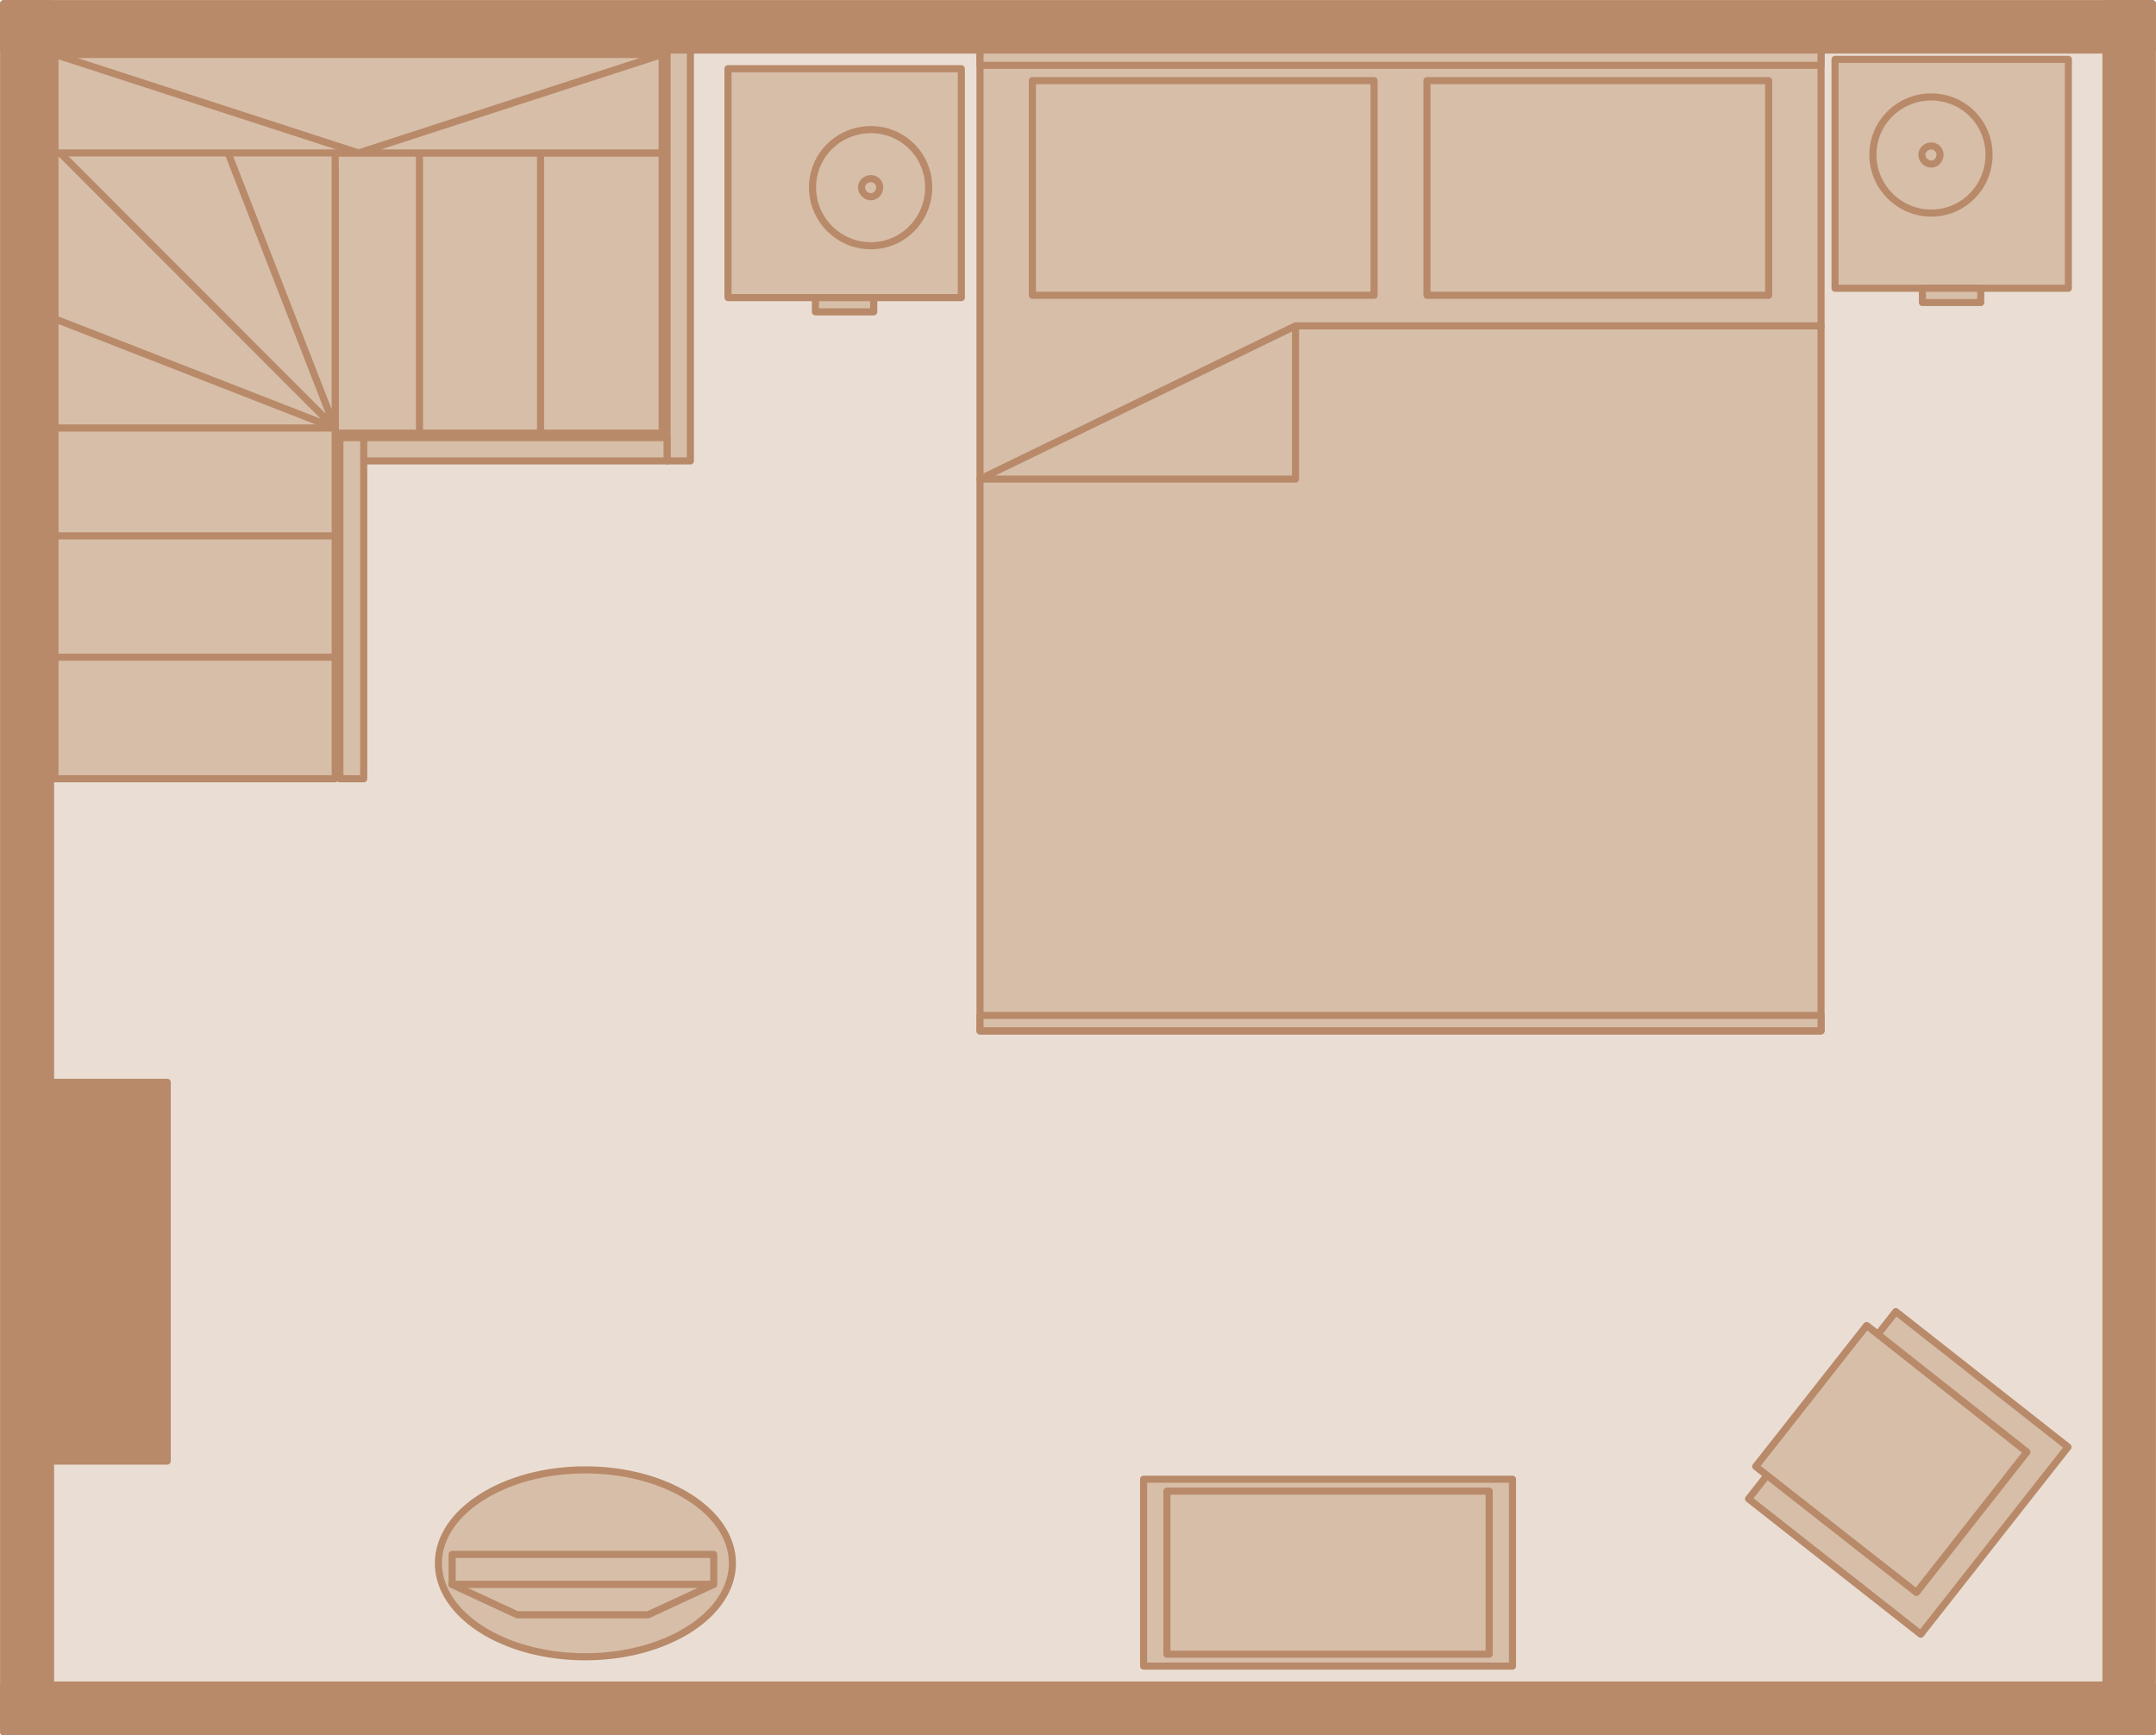 <?xml version="1.0" encoding="utf-8"?>
<!-- Generator: Adobe Illustrator 24.1.0, SVG Export Plug-In . SVG Version: 6.00 Build 0)  -->
<svg version="1.1" id="Ebene_1" xmlns="http://www.w3.org/2000/svg" xmlns:xlink="http://www.w3.org/1999/xlink" x="0px" y="0px"
	 viewBox="0 0 83.16 66.94" style="enable-background:new 0 0 83.16 66.94;" xml:space="preserve">
<style type="text/css">
	.st0{fill:#EADED4;}
	.st1{fill:#B88A69;}
	.st2{fill:none;stroke:#B88A69;stroke-width:0.274;stroke-linecap:round;stroke-linejoin:round;stroke-miterlimit:10;}
	.st3{fill:#D7BEA8;}
</style>
<rect x="1.95" y="1.93" class="st0" width="79.28" height="63.07"/>
<rect x="81.23" y="0.14" class="st1" width="1.79" height="66.67"/>
<rect x="81.23" y="0.14" class="st2" width="1.79" height="66.67"/>
<rect x="0.14" y="0.14" class="st1" width="82.88" height="1.79"/>
<rect x="0.14" y="0.14" class="st2" width="82.88" height="1.79"/>
<rect x="0.14" y="0.14" class="st1" width="1.81" height="66.67"/>
<rect x="0.14" y="0.14" class="st2" width="1.81" height="66.67"/>
<rect x="0.14" y="65" class="st1" width="82.88" height="1.81"/>
<rect x="0.14" y="65" class="st2" width="82.88" height="1.81"/>
<rect x="2.12" y="5.9" class="st3" width="23.42" height="10.81"/>
<path class="st2" d="M20.85,16.71V5.9 M16.18,16.71V5.9 M11.48,16.71V5.9 M6.81,16.71V5.9 M25.54,16.71H2.12V5.9h23.42V16.71z"/>
<rect x="37.8" y="1.93" class="st3" width="32.44" height="37.84"/>
<rect x="37.8" y="1.93" class="st2" width="32.44" height="37.84"/>
<rect x="39.82" y="3.11" class="st3" width="13.18" height="8.28"/>
<rect x="39.82" y="3.11" class="st2" width="13.18" height="8.28"/>
<rect x="55.04" y="3.11" class="st3" width="13.18" height="8.28"/>
<rect x="55.04" y="3.11" class="st2" width="13.18" height="8.28"/>
<polygon class="st3" points="70.24,12.57 49.97,12.57 37.8,18.48 49.97,18.48 49.97,12.57 "/>
<polygon class="st2" points="70.24,12.57 49.97,12.57 37.8,18.48 49.97,18.48 49.97,12.57 "/>
<rect x="37.8" y="1.93" class="st3" width="32.44" height="0.59"/>
<rect x="37.8" y="1.93" class="st2" width="32.44" height="0.59"/>
<rect x="37.8" y="39.18" class="st3" width="32.44" height="0.59"/>
<rect x="37.8" y="39.17" class="st2" width="32.44" height="0.59"/>
<rect x="70.78" y="2.29" class="st3" width="9" height="8.83"/>
<rect x="70.78" y="2.29" class="st2" width="9" height="8.83"/>
<rect x="74.15" y="11.12" class="st3" width="2.25" height="0.55"/>
<rect x="74.15" y="11.12" class="st2" width="2.25" height="0.55"/>
<rect x="28.08" y="2.65" class="st3" width="9" height="8.83"/>
<rect x="28.08" y="2.65" class="st2" width="9" height="8.83"/>
<rect x="31.45" y="11.48" class="st3" width="2.25" height="0.55"/>
<rect x="31.45" y="11.48" class="st2" width="2.25" height="0.55"/>
<path class="st3" d="M33.59,9.48c1.24,0,2.23-1.01,2.23-2.25c0-1.24-0.99-2.23-2.23-2.23c-1.24,0-2.25,0.99-2.25,2.23
	C31.34,8.47,32.35,9.48,33.59,9.48"/>
<path class="st2" d="M33.59,9.48c1.24,0,2.23-1.01,2.23-2.25c0-1.24-0.99-2.23-2.23-2.23c-1.24,0-2.25,0.99-2.25,2.23
	C31.34,8.47,32.35,9.48,33.59,9.48z"/>
<path class="st3" d="M33.59,7.59c0.19,0,0.34-0.17,0.34-0.36c0-0.19-0.15-0.34-0.34-0.34c-0.19,0-0.36,0.15-0.36,0.34
	C33.23,7.42,33.4,7.59,33.59,7.59"/>
<path class="st2" d="M33.59,7.59c0.19,0,0.34-0.17,0.34-0.36c0-0.19-0.15-0.34-0.34-0.34c-0.19,0-0.36,0.15-0.36,0.34
	C33.23,7.42,33.4,7.59,33.59,7.59z"/>
<path class="st3" d="M74.49,8.22c1.24,0,2.23-1.01,2.23-2.25c0-1.24-0.99-2.23-2.23-2.23c-1.24,0-2.25,0.99-2.25,2.23
	C72.24,7.21,73.26,8.22,74.49,8.22"/>
<path class="st2" d="M74.49,8.22c1.24,0,2.23-1.01,2.23-2.25c0-1.24-0.99-2.23-2.23-2.23c-1.24,0-2.25,0.99-2.25,2.23
	C72.24,7.21,73.26,8.22,74.49,8.22z"/>
<path class="st3" d="M74.49,6.33c0.19,0,0.34-0.17,0.34-0.36c0-0.19-0.15-0.34-0.34-0.34c-0.19,0-0.36,0.15-0.36,0.34
	C74.13,6.16,74.3,6.33,74.49,6.33"/>
<path class="st2" d="M74.49,6.33c0.19,0,0.34-0.17,0.34-0.36c0-0.19-0.15-0.34-0.34-0.34c-0.19,0-0.36,0.15-0.36,0.34
	C74.13,6.16,74.3,6.33,74.49,6.33z"/>
<rect x="69.02" y="52.58" transform="matrix(0.618 -0.786 0.786 0.618 -16.538 79.573)" class="st3" width="9.19" height="8.45"/>
<rect x="69.02" y="52.58" transform="matrix(0.618 -0.786 0.786 0.618 -16.538 79.573)" class="st2" width="9.19" height="8.45"/>
<polygon class="st3" points="78.18,56.01 73.92,61.43 67.72,56.57 72,51.13 "/>
<polygon class="st2" points="78.18,56.01 73.92,61.43 67.72,56.57 72,51.13 "/>
<rect x="44.11" y="57.06" class="st3" width="14.23" height="7.21"/>
<rect x="44.11" y="57.06" class="st2" width="14.23" height="7.21"/>
<rect x="45.01" y="57.52" class="st3" width="12.43" height="6.29"/>
<rect x="45.01" y="57.52" class="st2" width="12.43" height="6.29"/>
<path class="st3" d="M28.25,60.3c0,1.98-2.54,3.61-5.68,3.61c-3.13,0-5.66-1.62-5.66-3.61c0-1.98,2.54-3.6,5.66-3.6
	C25.71,56.7,28.25,58.32,28.25,60.3"/>
<path class="st2" d="M28.25,60.3c0,1.98-2.54,3.61-5.68,3.61c-3.13,0-5.66-1.62-5.66-3.61c0-1.98,2.54-3.6,5.66-3.6
	C25.71,56.7,28.25,58.32,28.25,60.3z"/>
<rect x="17.44" y="59.96" class="st3" width="10.09" height="1.16"/>
<rect x="17.44" y="59.96" class="st2" width="10.09" height="1.16"/>
<polygon class="st3" points="27.52,61.12 17.43,61.12 19.95,62.29 25,62.29 "/>
<polygon class="st2" points="27.52,61.12 17.43,61.12 19.95,62.29 25,62.29 "/>
<rect x="1.59" y="41.75" class="st1" width="4.86" height="14.61"/>
<rect x="2.12" y="41.75" class="st2" width="4.33" height="14.61"/>
<rect x="2.12" y="6.62" class="st3" width="10.81" height="23.42"/>
<path class="st2" d="M12.93,11.31H2.12 M12.93,15.98H2.12 M12.93,20.67H2.12 M12.93,25.35H2.12 M12.93,30.04H2.12V6.62h10.81V30.04z
	"/>
<rect x="2.12" y="5.7" class="st3" width="10.81" height="10.81"/>
<path class="st2" d="M12.93,16.52L8.72,5.7 M12.93,16.52L2.12,5.7 M12.93,16.52L2.12,12.3 M2.12,5.7h10.81v10.81H2.12V5.7z"/>
<rect x="2.12" y="2.1" class="st3" width="23.42" height="3.8"/>
<path class="st2" d="M2.12,2.1l11.71,3.8l11.71-3.8 M25.54,5.9H2.12V2.1h23.42V5.9z"/>
<rect x="25.73" y="1.93" class="st3" width="0.9" height="15.85"/>
<rect x="25.73" y="1.93" class="st2" width="0.9" height="15.85"/>
<rect x="13.11" y="16.88" class="st3" width="12.62" height="0.9"/>
<rect x="13.11" y="16.88" class="st2" width="12.62" height="0.9"/>
<rect x="13.11" y="16.88" class="st3" width="0.92" height="13.16"/>
<rect x="13.11" y="16.88" class="st2" width="0.92" height="13.16"/>
</svg>
